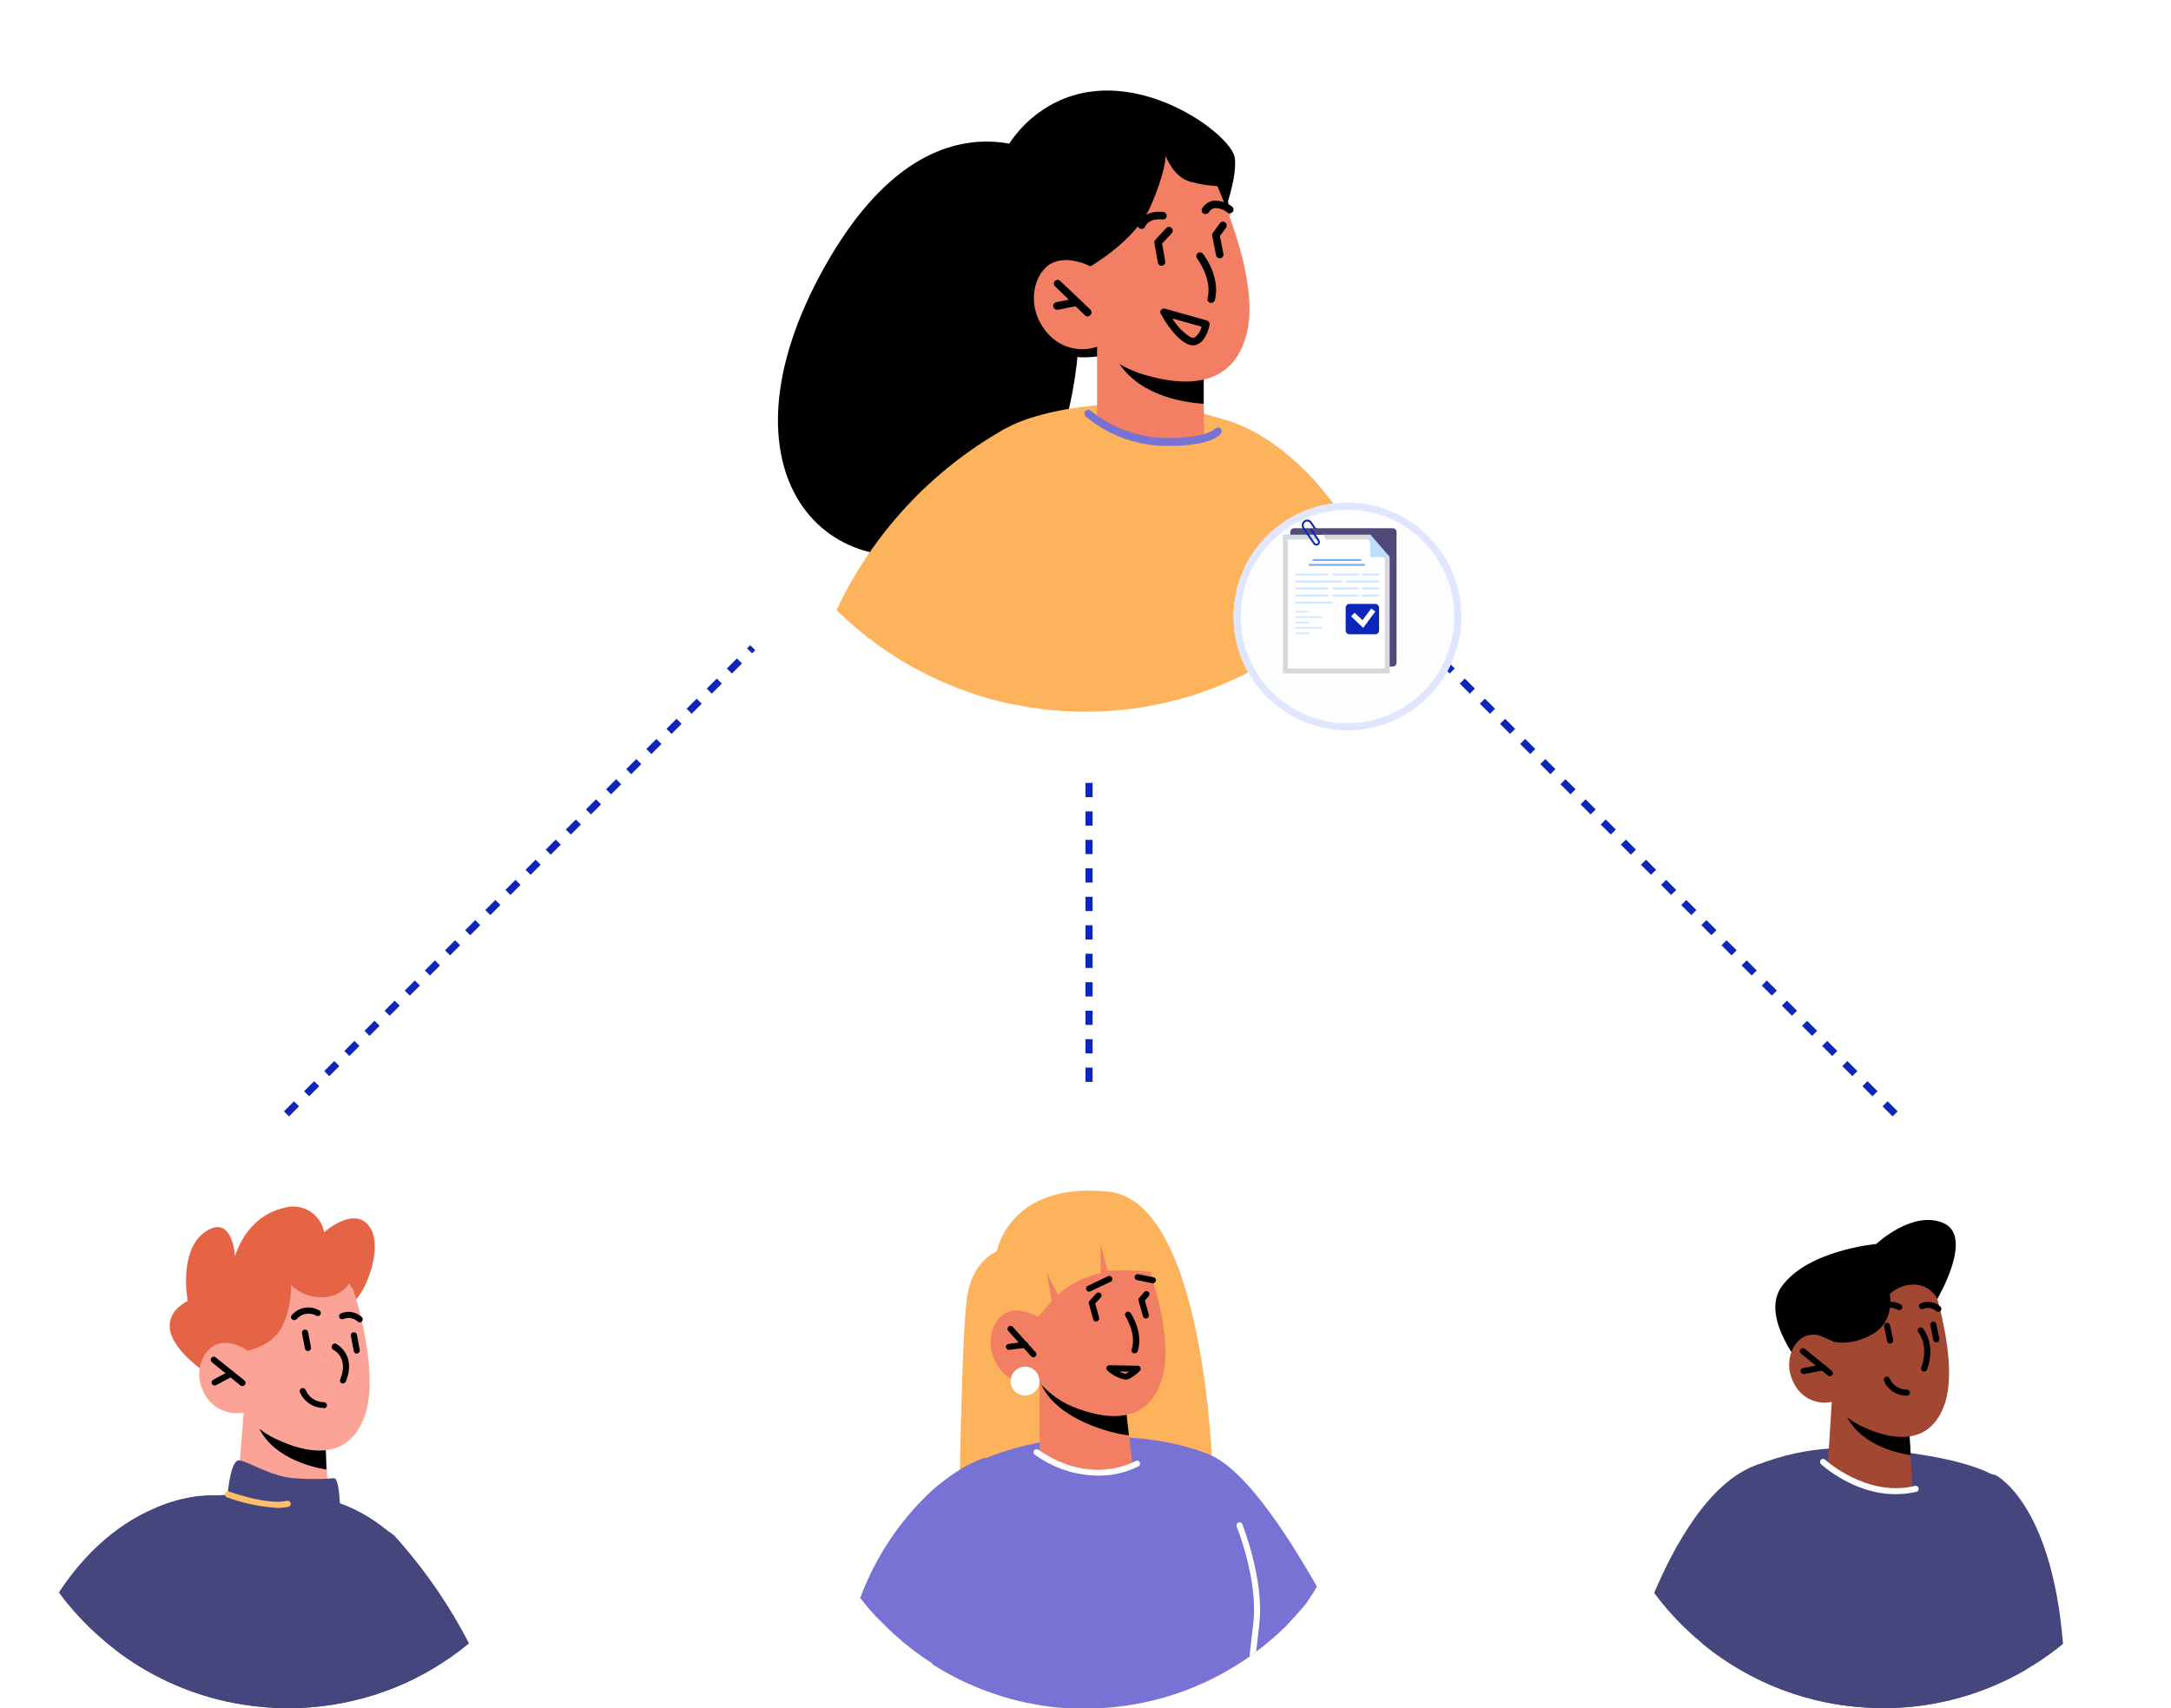 <svg width="305" height="240" viewBox="0 0 305 240" fill="none" xmlns="http://www.w3.org/2000/svg">
<g clip-path="url(#clip0_597_2400)">
<path d="M149.975 23.681C149.975 23.681 131.818 8.966 115.816 37.548C99.814 66.13 115.816 84.106 136.129 76.319C156.442 68.533 151.144 32.025 151.144 32.025L149.975 23.681Z" fill="black"/>
<path d="M170.824 33.022C170.824 33.022 174.042 25.429 173.452 22.093C172.862 18.758 159.628 8.945 148.538 14.275C137.448 19.605 136.89 34.256 139.475 40.294C146.135 55.813 159.488 48.466 159.488 48.466C159.488 48.466 180.82 41.677 170.824 33.022Z" fill="black"/>
<path d="M187.095 86.079C181.183 91.769 173.959 95.913 166.063 98.145L165.344 98.338C157.766 100.338 149.825 100.536 142.157 98.917C140.131 98.499 138.136 97.947 136.183 97.265C136.912 80.223 138.049 63.245 139.83 61.304C140.204 60.915 140.63 60.58 141.095 60.307L141.277 60.21C146.232 57.336 159.682 55.03 170.889 58.634C173.761 59.521 176.465 60.88 178.89 62.656C183.223 65.884 185.894 75.322 187.095 86.079Z" fill="#FCB35B"/>
<path d="M169.098 50.686V51.019V56.735L169.162 61.208C169.162 61.208 169.602 62.28 164.379 62.162C157.386 62.066 154.126 59.009 154.126 59.009V48.713L156.271 49.003L169.098 50.686Z" fill="#F27E64"/>
<path d="M169.109 51.019V56.735C165.709 56.499 159.456 55.362 156.689 50.182C156.502 49.846 156.361 49.485 156.271 49.11L169.034 50.987L169.109 51.019Z" fill="black"/>
<path d="M169.86 23.616C169.86 23.616 177.131 38.095 175.222 46.557C173.313 55.019 165.677 54.065 161.054 52.735C158.437 52.036 156.058 50.643 154.169 48.702C152.893 49.148 151.509 49.181 150.213 48.796C148.918 48.411 147.776 47.627 146.951 46.557C143.905 42.761 145.407 38.138 147.777 36.969C150.147 35.8 153.139 37.398 153.139 37.398L150.651 33.215C150.651 33.215 158.963 10.822 169.86 23.616Z" fill="#F27E64"/>
<path d="M170.159 42.557H170.031C169.895 42.521 169.779 42.434 169.706 42.314C169.634 42.194 169.612 42.05 169.645 41.913C170.353 39.178 168.197 36.336 168.175 36.304C168.133 36.249 168.102 36.187 168.084 36.12C168.066 36.053 168.061 35.983 168.07 35.914C168.079 35.845 168.102 35.779 168.136 35.719C168.171 35.659 168.217 35.606 168.272 35.564C168.327 35.522 168.39 35.491 168.456 35.473C168.523 35.455 168.593 35.45 168.662 35.459C168.731 35.468 168.797 35.49 168.857 35.525C168.917 35.56 168.97 35.606 169.012 35.661C169.108 35.789 171.511 38.878 170.674 42.181C170.64 42.291 170.571 42.386 170.479 42.454C170.386 42.522 170.274 42.557 170.159 42.557Z" fill="black"/>
<path d="M152.807 44.466C152.671 44.463 152.541 44.409 152.442 44.316L148.216 40.23C148.166 40.182 148.126 40.124 148.098 40.061C148.07 39.998 148.055 39.929 148.054 39.86C148.052 39.791 148.065 39.722 148.09 39.658C148.115 39.593 148.152 39.534 148.2 39.484C148.248 39.434 148.305 39.394 148.369 39.366C148.432 39.338 148.5 39.323 148.57 39.322C148.639 39.32 148.708 39.332 148.772 39.358C148.837 39.383 148.896 39.42 148.946 39.468L153.193 43.511C153.29 43.61 153.345 43.743 153.345 43.881C153.345 44.02 153.29 44.153 153.193 44.251C153.148 44.314 153.091 44.365 153.024 44.402C152.957 44.439 152.883 44.461 152.807 44.466Z" fill="black"/>
<path d="M148.495 43.511C148.372 43.509 148.253 43.466 148.158 43.388C148.063 43.31 147.996 43.203 147.97 43.082C147.956 43.014 147.955 42.944 147.969 42.875C147.982 42.807 148.009 42.742 148.048 42.684C148.087 42.626 148.137 42.576 148.196 42.538C148.254 42.499 148.319 42.473 148.388 42.46L151.155 41.903C151.225 41.889 151.298 41.89 151.368 41.904C151.438 41.919 151.505 41.947 151.564 41.988C151.623 42.028 151.674 42.08 151.713 42.139C151.753 42.2 151.78 42.267 151.793 42.337C151.807 42.407 151.806 42.48 151.791 42.55C151.777 42.62 151.748 42.687 151.708 42.746C151.668 42.805 151.616 42.856 151.556 42.895C151.496 42.935 151.429 42.962 151.359 42.975L148.592 43.533L148.495 43.511Z" fill="black"/>
<path d="M167.618 48.52C167.351 48.52 167.088 48.461 166.846 48.348C164.915 47.501 163.178 44.273 163.103 44.133C163.043 44.049 163.011 43.947 163.011 43.844C163.011 43.74 163.043 43.639 163.103 43.554C163.167 43.472 163.254 43.41 163.354 43.378C163.453 43.346 163.56 43.343 163.66 43.372L169.548 45.024C169.677 45.059 169.787 45.142 169.857 45.255C169.926 45.369 169.95 45.504 169.924 45.635C169.924 45.849 169.473 47.78 168.315 48.338C168.1 48.452 167.861 48.515 167.618 48.52ZM164.711 44.755C165.345 45.822 166.224 46.723 167.275 47.383C167.368 47.435 167.473 47.462 167.58 47.462C167.687 47.462 167.792 47.435 167.886 47.383C168.355 47.006 168.681 46.48 168.808 45.892L164.711 44.755Z" fill="black"/>
<path d="M160.357 32.164C160.282 32.163 160.209 32.145 160.143 32.111C160.079 32.083 160.022 32.043 159.974 31.992C159.926 31.942 159.888 31.883 159.863 31.818C159.838 31.753 159.826 31.684 159.828 31.615C159.83 31.545 159.846 31.477 159.874 31.414C160.808 29.376 163.349 29.773 163.457 29.794C163.525 29.805 163.591 29.828 163.65 29.864C163.709 29.9 163.76 29.947 163.801 30.003C163.842 30.059 163.871 30.122 163.888 30.189C163.904 30.257 163.907 30.326 163.896 30.395C163.873 30.534 163.795 30.658 163.681 30.74C163.566 30.822 163.424 30.856 163.285 30.834C163.21 30.834 161.43 30.556 160.84 31.907C160.791 31.99 160.72 32.058 160.635 32.103C160.549 32.149 160.453 32.17 160.357 32.164Z" fill="black"/>
<path d="M169.345 30.073C169.247 30.075 169.15 30.049 169.066 29.998C168.948 29.923 168.864 29.804 168.832 29.668C168.8 29.532 168.822 29.389 168.894 29.269C169.063 28.988 169.29 28.746 169.56 28.561C169.83 28.376 170.137 28.252 170.46 28.196C171.414 28.133 172.356 28.432 173.099 29.033C173.208 29.121 173.278 29.249 173.293 29.389C173.308 29.528 173.267 29.669 173.179 29.778C173.091 29.887 172.963 29.957 172.823 29.973C172.683 29.988 172.543 29.947 172.434 29.858C171.93 29.444 171.295 29.224 170.643 29.236C170.463 29.275 170.294 29.353 170.147 29.464C170.001 29.575 169.881 29.717 169.795 29.88C169.742 29.947 169.673 30 169.594 30.034C169.516 30.067 169.43 30.081 169.345 30.073Z" fill="black"/>
<path d="M171.35 36.293C171.228 36.291 171.111 36.247 171.017 36.169C170.924 36.091 170.859 35.984 170.835 35.864L170.299 33.13C170.285 33.057 170.286 32.982 170.303 32.91C170.319 32.838 170.351 32.77 170.395 32.711L171.382 31.36C171.422 31.303 171.474 31.254 171.534 31.218C171.593 31.181 171.66 31.157 171.729 31.147C171.798 31.137 171.869 31.141 171.936 31.159C172.004 31.177 172.067 31.209 172.122 31.253C172.235 31.336 172.31 31.46 172.332 31.599C172.354 31.737 172.321 31.878 172.24 31.993L171.382 33.151L171.875 35.661C171.889 35.729 171.89 35.8 171.876 35.868C171.863 35.936 171.836 36.002 171.797 36.059C171.758 36.117 171.708 36.167 171.649 36.205C171.591 36.243 171.526 36.27 171.457 36.283L171.35 36.293Z" fill="black"/>
<path d="M163.178 37.334C163.054 37.333 162.934 37.288 162.84 37.208C162.746 37.127 162.683 37.016 162.663 36.894L162.18 34.148C162.166 34.069 162.171 33.986 162.193 33.908C162.215 33.83 162.255 33.758 162.309 33.698L163.778 32.111C163.822 32.048 163.879 31.995 163.945 31.956C164.01 31.917 164.084 31.892 164.16 31.884C164.236 31.875 164.313 31.883 164.386 31.907C164.458 31.931 164.525 31.97 164.581 32.022C164.638 32.073 164.682 32.137 164.712 32.207C164.742 32.278 164.757 32.353 164.755 32.43C164.753 32.507 164.735 32.582 164.701 32.651C164.668 32.719 164.62 32.78 164.561 32.829L163.264 34.224L163.703 36.712C163.728 36.851 163.697 36.995 163.617 37.111C163.537 37.228 163.414 37.308 163.274 37.334H163.178Z" fill="black"/>
<path d="M153.193 37.419C153.193 37.419 159.51 33.794 161.622 29.022C163.735 24.249 163.767 21.911 163.767 21.911C163.767 21.911 164.84 24.925 167.253 25.536C168.514 25.878 169.809 26.083 171.114 26.148L172.83 30.438L171.361 20.12C171.361 20.12 164.808 17.01 163.95 17.042C163.092 17.074 152.388 19.53 151.788 20.206C151.187 20.882 148.184 29.44 148.184 29.44L148.13 33.237L153.193 37.419Z" fill="black"/>
<path d="M142.125 98.917C140.099 98.499 138.103 97.947 136.151 97.265C129.159 94.85 122.794 90.903 117.521 85.714C122.552 75.014 130.777 66.138 141.063 60.307L141.245 60.21C141.245 60.21 139.969 87.484 142.125 98.917Z" fill="#FCB35B"/>
<path d="M192.704 79.687C191.028 81.994 189.151 84.147 187.095 86.122C183.826 89.269 180.142 91.954 176.144 94.101L170.857 58.709C171.672 58.762 183.512 60.929 192.704 79.687Z" fill="#FCB35B"/>
<path d="M164.389 62.645H163.424C159.437 62.53 155.603 61.08 152.538 58.526C152.481 58.48 152.434 58.422 152.4 58.357C152.366 58.292 152.346 58.221 152.341 58.147C152.336 58.074 152.346 58 152.371 57.931C152.395 57.862 152.434 57.798 152.484 57.744C152.534 57.691 152.594 57.648 152.662 57.618C152.729 57.589 152.802 57.574 152.875 57.574C152.949 57.574 153.022 57.589 153.089 57.618C153.157 57.647 153.217 57.69 153.268 57.743C156.161 60.074 159.733 61.403 163.446 61.529C169.398 61.701 170.707 60.232 170.728 60.221C170.819 60.128 170.942 60.071 171.072 60.062C171.202 60.052 171.331 60.09 171.435 60.169C171.539 60.248 171.611 60.363 171.636 60.49C171.662 60.618 171.64 60.751 171.575 60.864C171.425 61.09 170.106 62.645 164.389 62.645Z" fill="#7772D3"/>
</g>
<g clip-path="url(#clip1_597_2400)">
<path d="M65.893 230.897C64.446 232.099 62.912 233.192 61.302 234.166C60.599 234.595 59.887 235.024 59.157 235.393L58.531 235.71C50.956 239.531 42.363 240.847 33.992 239.468C32.487 239.227 30.997 238.898 29.53 238.481C24.758 237.128 20.28 234.897 16.326 231.9C15.391 231.188 14.49 230.433 13.615 229.644C12.145 228.319 10.777 226.885 9.522 225.354C9.093 224.831 8.664 224.29 8.278 223.741C10.938 219.665 15.425 214.466 22.134 211.729C24.064 210.959 26.081 210.431 28.141 210.159H28.518L29.102 210.099H29.196H29.694H30.423C30.963 210.099 31.512 210.013 32.036 209.996C46.931 209.421 54.859 215.332 55.322 215.684C55.36 215.709 55.392 215.741 55.416 215.779C55.562 215.942 55.923 216.328 56.446 216.937C60.135 221.201 63.306 225.887 65.893 230.897Z" fill="#46467F"/>
<path d="M34.79 189.764C34.79 189.764 38.162 188.906 39.741 186.993C41.319 185.079 41.585 180.223 41.585 180.223C41.585 180.223 47.694 183.398 49.307 183.046C50.92 182.694 54.061 175.495 51.941 172.39C49.822 169.284 45.532 173.127 45.532 173.127C45.421 172.521 45.184 171.944 44.836 171.435C44.488 170.926 44.037 170.496 43.512 170.172C42.987 169.848 42.4 169.639 41.788 169.557C41.177 169.475 40.555 169.522 39.964 169.695C34.455 170.905 33.031 176.499 33.031 176.499C33.031 176.499 32.662 170.433 28.835 173.067C25.009 175.701 26.373 182.797 26.373 182.797C26.373 182.797 23.31 184.127 23.919 187.018C24.528 189.91 28.672 192.681 28.672 192.681L34.79 189.764Z" fill="#E56445"/>
<path d="M34.241 198.473L33.486 207.628C33.486 207.628 34.962 210.39 40.461 211.283C44.563 211.943 46.09 211.163 46.09 211.163L45.927 206.478L45.755 201.913L35.888 198.97L34.241 198.473Z" fill="#FCA397"/>
<path d="M35.888 198.97C35.897 199.281 35.955 199.588 36.06 199.88C37.776 204.625 43.49 206.083 45.858 206.478L45.687 201.913L35.888 198.97Z" fill="black"/>
<path d="M49.65 181.235C49.65 181.235 53.614 193.093 51.1 199.331C48.586 205.568 42.649 203.947 39.174 202.359C37.21 201.535 35.505 200.195 34.241 198.481C33.193 198.675 32.11 198.542 31.14 198.1C30.17 197.658 29.36 196.928 28.818 196.01C26.879 192.767 28.629 189.421 30.637 188.812C32.645 188.202 34.79 189.764 34.79 189.764L33.34 186.289C33.34 186.289 42.632 170.219 49.65 181.235Z" fill="#FCA397"/>
<path d="M34.035 194.74C33.936 194.738 33.84 194.705 33.76 194.646L29.753 191.377C29.667 191.302 29.613 191.197 29.604 191.083C29.594 190.969 29.629 190.856 29.702 190.768C29.738 190.724 29.781 190.688 29.831 190.662C29.881 190.636 29.935 190.62 29.991 190.615C30.047 190.611 30.104 190.617 30.157 190.634C30.211 190.652 30.26 190.68 30.302 190.716L34.344 193.951C34.431 194.023 34.486 194.127 34.497 194.239C34.508 194.351 34.475 194.464 34.404 194.552C34.363 194.612 34.308 194.661 34.244 194.694C34.179 194.727 34.107 194.743 34.035 194.74Z" fill="black"/>
<path d="M41.328 185.474C41.242 185.479 41.157 185.458 41.084 185.413C41.011 185.368 40.953 185.302 40.919 185.224C40.884 185.145 40.875 185.058 40.891 184.974C40.907 184.89 40.949 184.813 41.01 184.753C41.479 184.214 42.121 183.855 42.826 183.739C43.531 183.623 44.255 183.757 44.871 184.118C44.92 184.147 44.962 184.186 44.996 184.232C45.03 184.278 45.053 184.33 45.066 184.385C45.079 184.44 45.081 184.498 45.071 184.554C45.061 184.61 45.04 184.663 45.008 184.71C44.947 184.806 44.85 184.873 44.739 184.897C44.628 184.921 44.512 184.9 44.416 184.839C43.964 184.589 43.438 184.506 42.93 184.603C42.423 184.7 41.965 184.972 41.636 185.371C41.551 185.444 41.44 185.481 41.328 185.474Z" fill="black"/>
<path d="M50.551 185.8C50.497 185.802 50.443 185.792 50.393 185.771C50.342 185.75 50.297 185.719 50.26 185.68C49.993 185.431 49.66 185.264 49.301 185.2C48.941 185.136 48.571 185.177 48.235 185.32C48.13 185.366 48.011 185.37 47.903 185.33C47.796 185.29 47.708 185.209 47.66 185.105C47.616 185.001 47.613 184.884 47.653 184.779C47.693 184.673 47.773 184.587 47.874 184.539C48.366 184.326 48.91 184.262 49.437 184.355C49.965 184.448 50.454 184.694 50.843 185.062C50.883 185.101 50.915 185.148 50.936 185.2C50.958 185.251 50.969 185.307 50.969 185.362C50.969 185.418 50.958 185.474 50.936 185.525C50.915 185.577 50.883 185.624 50.843 185.663C50.806 185.704 50.761 185.738 50.711 185.761C50.661 185.785 50.607 185.798 50.551 185.8Z" fill="black"/>
<path d="M48.192 194.372C48.138 194.384 48.083 194.384 48.029 194.372C47.977 194.351 47.929 194.32 47.889 194.28C47.849 194.241 47.817 194.194 47.795 194.142C47.773 194.09 47.763 194.034 47.763 193.978C47.763 193.921 47.775 193.866 47.797 193.814C49.024 190.794 46.939 189.687 46.828 189.644C46.727 189.592 46.65 189.504 46.613 189.396C46.576 189.289 46.583 189.172 46.63 189.069C46.648 189.011 46.678 188.958 46.718 188.912C46.758 188.867 46.807 188.83 46.862 188.805C46.918 188.78 46.977 188.767 47.038 188.766C47.099 188.766 47.158 188.779 47.214 188.803C47.214 188.803 50.14 190.287 48.595 194.071C48.568 194.157 48.515 194.233 48.442 194.287C48.37 194.341 48.282 194.37 48.192 194.372Z" fill="black"/>
<path d="M50.122 190.193C50.022 190.193 49.925 190.157 49.848 190.093C49.772 190.029 49.72 189.94 49.702 189.841L49.29 187.696C49.268 187.583 49.293 187.465 49.358 187.369C49.423 187.273 49.524 187.207 49.637 187.186C49.751 187.164 49.869 187.189 49.965 187.254C50.06 187.319 50.126 187.419 50.148 187.533L50.543 189.661C50.554 189.716 50.554 189.773 50.542 189.829C50.531 189.884 50.508 189.936 50.477 189.983C50.444 190.029 50.404 190.069 50.356 190.099C50.308 190.129 50.255 190.15 50.199 190.159L50.122 190.193Z" fill="black"/>
<path d="M43.258 189.816C43.159 189.814 43.063 189.778 42.986 189.714C42.91 189.65 42.858 189.561 42.838 189.464L42.426 187.319C42.404 187.205 42.429 187.087 42.494 186.992C42.559 186.896 42.66 186.83 42.774 186.808C42.887 186.787 43.005 186.811 43.101 186.876C43.197 186.941 43.263 187.042 43.284 187.156L43.687 189.309C43.7 189.364 43.701 189.421 43.691 189.476C43.68 189.531 43.659 189.584 43.628 189.63C43.596 189.677 43.556 189.717 43.508 189.747C43.461 189.777 43.408 189.798 43.353 189.807L43.258 189.816Z" fill="black"/>
<path d="M45.498 197.821C44.778 197.823 44.074 197.612 43.474 197.215C42.874 196.818 42.405 196.253 42.126 195.59C42.106 195.537 42.097 195.481 42.099 195.424C42.101 195.368 42.114 195.312 42.138 195.261C42.161 195.209 42.194 195.163 42.236 195.125C42.277 195.086 42.326 195.056 42.379 195.036C42.432 195.017 42.488 195.008 42.544 195.01C42.601 195.012 42.657 195.025 42.708 195.048C42.759 195.072 42.806 195.105 42.844 195.147C42.883 195.188 42.913 195.237 42.932 195.29C43.147 195.796 43.505 196.228 43.962 196.533C44.42 196.838 44.956 197.002 45.506 197.006C45.62 197.006 45.729 197.051 45.81 197.131C45.89 197.212 45.935 197.321 45.935 197.435C45.935 197.548 45.89 197.657 45.81 197.738C45.729 197.818 45.62 197.864 45.506 197.864L45.498 197.821Z" fill="black"/>
<path d="M34.79 189.764C34.79 189.764 38.41 189.138 39.74 186.178C40.542 184.415 40.932 182.493 40.882 180.558C41.54 181.188 42.331 181.664 43.196 181.952C44.061 182.24 44.979 182.332 45.884 182.222C49.05 181.888 49.916 178.636 49.916 178.636L47.016 175.204C47.016 175.204 35.081 177.718 34.79 177.349C34.498 176.98 30.148 184.719 30.148 184.719L34.79 189.764Z" fill="#E56445"/>
<path d="M58.531 235.71C50.956 239.531 42.363 240.847 33.992 239.468C32.486 239.228 30.997 238.898 29.53 238.481C24.758 237.128 20.279 234.897 16.326 231.9C17.999 221.716 19.758 213.282 21.139 212.347C21.458 212.133 21.79 211.941 22.134 211.772C24.039 210.929 26.067 210.398 28.14 210.202H28.518L29.101 210.142H29.642H30.371C31.349 210.09 31.976 210.142 31.976 210.142C31.974 210.122 31.974 210.102 31.976 210.082C32.019 209.515 32.405 205.088 33.606 205.182C34.807 205.277 37.982 207.422 41.259 207.688C43.152 207.845 45.055 207.845 46.948 207.688C47.608 207.688 47.746 211.197 47.746 211.197C50.532 212.215 53.087 213.778 55.262 215.796C55.299 215.82 55.331 215.853 55.356 215.89C55.502 216.053 55.862 216.439 56.386 217.048C56.78 217.543 57.125 218.074 57.415 218.636C58.368 220.223 58.625 227.31 58.531 235.71Z" fill="#46467F"/>
<path d="M38.977 211.858C36.552 211.71 34.162 211.21 31.881 210.373C31.774 210.333 31.688 210.253 31.64 210.149C31.593 210.045 31.588 209.927 31.628 209.82C31.668 209.713 31.749 209.626 31.852 209.579C31.956 209.531 32.075 209.527 32.181 209.567C32.233 209.567 37.527 211.514 40.324 210.862C40.379 210.85 40.436 210.848 40.492 210.858C40.548 210.867 40.601 210.888 40.649 210.918C40.697 210.948 40.739 210.988 40.771 211.034C40.804 211.081 40.827 211.133 40.839 211.188C40.862 211.299 40.842 211.414 40.783 211.509C40.724 211.605 40.63 211.675 40.521 211.703C40.013 211.809 39.496 211.861 38.977 211.858Z" fill="#FFBF69"/>
<path d="M30.157 194.663C30.077 194.663 30 194.642 29.931 194.601C29.863 194.56 29.808 194.502 29.771 194.432C29.719 194.331 29.709 194.215 29.743 194.107C29.776 194 29.851 193.91 29.951 193.857L32.25 192.621C32.3 192.594 32.355 192.578 32.412 192.572C32.468 192.567 32.525 192.573 32.58 192.589C32.634 192.606 32.684 192.633 32.728 192.67C32.772 192.706 32.807 192.751 32.834 192.801C32.886 192.903 32.896 193.021 32.862 193.13C32.828 193.239 32.754 193.33 32.654 193.385L30.354 194.612C30.294 194.645 30.226 194.663 30.157 194.663Z" fill="black"/>
<path d="M45.85 190.588C45.793 190.588 45.738 190.577 45.686 190.555C45.634 190.533 45.588 190.5 45.549 190.459" fill="black"/>
</g>
<g clip-path="url(#clip2_597_2400)">
<path d="M170.428 208.4C170.428 208.4 169.698 168.855 155.713 167.422C141.727 165.989 140.037 175.83 140.037 175.83C140.037 175.83 136.554 177.074 135.842 182.385C135.129 187.696 134.812 208.915 134.812 208.915L166.395 210.725L170.428 208.4Z" fill="#FCB35B"/>
<path d="M185.014 222.917C184.516 223.775 183.993 224.565 183.435 225.362C183.324 225.508 183.212 225.646 183.092 225.783C182.354 226.641 181.573 227.499 180.767 228.357C179.461 229.666 178.061 230.879 176.58 231.986C175.859 232.535 175.113 233.059 174.349 233.556L174.083 233.719C172.998 234.427 171.876 235.074 170.72 235.659L169.913 236.062C168.666 236.664 167.389 237.203 166.087 237.675C164.341 238.309 162.551 238.817 160.733 239.193C158.027 239.763 155.269 240.051 152.504 240.051C151.947 240.051 151.38 240.051 150.788 240.051C150.196 240.051 149.51 239.983 148.875 239.923H148.755C147.562 239.811 146.378 239.648 145.22 239.425C144.551 239.305 143.89 239.168 143.238 239.013C139.73 238.177 136.351 236.872 133.191 235.135L133.096 235.084C132.925 234.989 132.753 234.895 132.59 234.792C132.067 234.5 131.543 234.191 131.037 233.865C128.36 223.295 127.288 213.711 130.6 209.841C130.768 209.626 130.958 209.427 131.166 209.249C131.954 208.581 132.782 207.962 133.646 207.396L133.731 207.344C135.198 206.4 136.746 205.588 138.356 204.916H138.407C148.909 200.541 162.431 201.27 169.827 204.35C174.607 206.195 180.45 214.903 185.014 222.917Z" fill="#7772D3"/>
<path d="M146.043 194.234V203.947C146.043 203.947 147.759 206.735 153.482 207.199C157.712 207.542 159.051 205.371 159.051 205.371L158.055 196.868L147.759 194.612L146.043 194.234Z" fill="#F27E64"/>
<path d="M146.043 193.642C146.091 193.966 146.186 194.281 146.327 194.577C148.497 199.425 156.151 201.441 158.596 201.665L158.055 196.868L146.043 193.642Z" fill="black"/>
<path d="M176.931 228.057L176.485 232.038C176.176 232.278 175.859 232.501 175.541 232.724L176.082 227.962C176.751 221.956 173.774 214.552 173.74 214.475C173.696 214.369 173.697 214.25 173.741 214.145C173.785 214.039 173.87 213.956 173.975 213.913C174.081 213.869 174.2 213.87 174.305 213.914C174.411 213.958 174.494 214.043 174.537 214.148C174.623 214.466 177.592 221.853 176.931 228.057Z" fill="white"/>
<path d="M160.175 174.732C160.175 174.732 165.271 186.907 163.264 193.677C161.256 200.446 155.078 199.279 151.398 197.906C149.315 197.187 147.465 195.918 146.044 194.234C144.984 194.527 143.858 194.479 142.828 194.095C141.797 193.712 140.914 193.013 140.304 192.098C138.038 188.846 139.514 185.174 141.505 184.376C143.495 183.578 145.795 185.019 145.795 185.019L144.01 181.476C144.01 181.476 152.05 163.715 160.175 174.732Z" fill="#F27E64"/>
<path d="M159.385 190.133H159.257C159.202 190.116 159.152 190.087 159.108 190.05C159.065 190.013 159.029 189.967 159.004 189.916C158.978 189.865 158.963 189.809 158.959 189.752C158.956 189.695 158.963 189.638 158.982 189.584C159.712 187.405 158.124 184.968 158.124 184.951C158.093 184.904 158.071 184.851 158.059 184.796C158.048 184.741 158.048 184.684 158.059 184.629C158.069 184.573 158.091 184.52 158.122 184.473C158.153 184.426 158.193 184.386 158.24 184.354C158.287 184.323 158.339 184.301 158.395 184.29C158.45 184.278 158.507 184.278 158.562 184.289C158.618 184.3 158.67 184.321 158.717 184.352C158.764 184.383 158.805 184.423 158.836 184.47C158.914 184.582 160.69 187.267 159.823 189.858C159.79 189.946 159.729 190.019 159.65 190.069C159.571 190.118 159.478 190.141 159.385 190.133Z" fill="black"/>
<path d="M145.185 190.708C145.126 190.707 145.067 190.695 145.013 190.671C144.958 190.648 144.909 190.613 144.868 190.571L141.659 187.01C141.619 186.971 141.587 186.924 141.566 186.872C141.544 186.821 141.533 186.765 141.533 186.71C141.533 186.654 141.544 186.598 141.566 186.547C141.587 186.495 141.619 186.448 141.659 186.409C141.699 186.369 141.746 186.337 141.799 186.315C141.851 186.294 141.907 186.282 141.963 186.282C142.02 186.282 142.076 186.294 142.128 186.315C142.181 186.337 142.228 186.369 142.268 186.409L145.477 189.97C145.518 190.008 145.551 190.055 145.573 190.107C145.595 190.158 145.607 190.214 145.607 190.27C145.607 190.327 145.595 190.382 145.573 190.434C145.551 190.486 145.518 190.532 145.477 190.571C145.441 190.613 145.396 190.647 145.346 190.67C145.296 190.694 145.241 190.707 145.185 190.708Z" fill="black"/>
<path d="M141.753 189.661C141.65 189.66 141.55 189.623 141.471 189.555C141.393 189.488 141.34 189.394 141.324 189.292C141.317 189.236 141.321 189.178 141.336 189.124C141.351 189.069 141.377 189.018 141.412 188.973C141.448 188.928 141.491 188.891 141.541 188.863C141.591 188.836 141.645 188.818 141.702 188.812L143.975 188.511C144.089 188.497 144.204 188.528 144.295 188.598C144.386 188.668 144.445 188.771 144.46 188.885C144.475 188.998 144.444 189.113 144.374 189.204C144.304 189.295 144.201 189.355 144.087 189.369L141.753 189.661Z" fill="black"/>
<path d="M161.968 180.292H161.882L159.746 179.863C159.69 179.851 159.638 179.829 159.591 179.798C159.545 179.766 159.505 179.726 159.473 179.679C159.442 179.632 159.421 179.579 159.41 179.524C159.399 179.469 159.4 179.412 159.411 179.356C159.421 179.302 159.442 179.249 159.473 179.203C159.504 179.156 159.543 179.116 159.59 179.085C159.636 179.054 159.688 179.032 159.743 179.021C159.798 179.01 159.854 179.011 159.909 179.022L162.054 179.451C162.109 179.461 162.161 179.482 162.207 179.513C162.254 179.544 162.294 179.583 162.325 179.63C162.356 179.676 162.378 179.728 162.389 179.783C162.4 179.837 162.399 179.894 162.388 179.949C162.367 180.045 162.314 180.131 162.238 180.193C162.161 180.255 162.066 180.29 161.968 180.292Z" fill="black"/>
<path d="M153.002 181.476C152.921 181.474 152.842 181.45 152.773 181.406C152.705 181.362 152.651 181.3 152.616 181.227C152.591 181.176 152.577 181.121 152.574 181.065C152.571 181.009 152.58 180.953 152.599 180.9C152.618 180.848 152.648 180.799 152.686 180.758C152.724 180.717 152.77 180.684 152.822 180.661L155.687 179.296C155.788 179.257 155.9 179.257 156.001 179.297C156.102 179.336 156.184 179.413 156.231 179.511C156.278 179.609 156.286 179.721 156.253 179.824C156.221 179.928 156.15 180.015 156.056 180.069L153.19 181.433C153.131 181.459 153.067 181.474 153.002 181.476Z" fill="black"/>
<path d="M160.981 185.251C160.888 185.252 160.797 185.223 160.722 185.167C160.648 185.111 160.594 185.032 160.569 184.942L159.951 182.737C159.935 182.668 159.935 182.597 159.951 182.528C159.968 182.46 160 182.396 160.046 182.342L160.732 181.544C160.806 181.458 160.912 181.404 161.025 181.396C161.138 181.387 161.251 181.423 161.337 181.497C161.424 181.571 161.477 181.676 161.486 181.79C161.495 181.903 161.458 182.016 161.384 182.102L160.844 182.728L161.393 184.71C161.409 184.764 161.413 184.82 161.407 184.875C161.401 184.931 161.384 184.984 161.357 185.033C161.33 185.082 161.293 185.125 161.249 185.159C161.205 185.194 161.155 185.219 161.101 185.234C161.063 185.248 161.022 185.254 160.981 185.251Z" fill="black"/>
<path d="M153.997 185.689C153.903 185.687 153.813 185.655 153.739 185.598C153.665 185.54 153.611 185.461 153.585 185.371L152.976 183.175C152.955 183.105 152.952 183.031 152.969 182.96C152.985 182.889 153.02 182.824 153.07 182.771L154.023 181.707C154.101 181.631 154.205 181.587 154.315 181.585C154.424 181.583 154.53 181.622 154.611 181.696C154.692 181.769 154.742 181.871 154.751 181.98C154.76 182.089 154.726 182.197 154.658 182.282L153.86 183.14L154.417 185.114C154.444 185.224 154.428 185.34 154.373 185.439C154.317 185.538 154.226 185.612 154.117 185.646L153.997 185.689Z" fill="black"/>
<path d="M163.667 179.056C161.787 178.684 159.877 178.489 157.961 178.473L155.601 178.559L154.623 174.775V178.902C153.475 179.133 152.364 179.52 151.32 180.051C150.341 180.561 149.432 181.195 148.617 181.939L147.056 178.756L147.759 182.797L145.846 185.002L142.972 182.308L144.816 176.722C144.816 176.722 149.158 170.656 149.492 170.579C149.827 170.502 156.09 170.167 156.09 170.167C156.09 170.167 161.479 172.269 161.616 172.45C161.753 172.63 163.667 179.056 163.667 179.056Z" fill="#FCB35B"/>
<path d="M154.22 207.327C151.041 207.283 147.954 206.255 145.383 204.384C145.336 204.353 145.296 204.312 145.264 204.264C145.233 204.217 145.212 204.163 145.202 204.107C145.191 204.052 145.192 203.994 145.204 203.939C145.216 203.883 145.239 203.83 145.271 203.784C145.303 203.738 145.344 203.698 145.391 203.668C145.438 203.638 145.491 203.617 145.546 203.608C145.601 203.598 145.657 203.6 145.712 203.612C145.766 203.625 145.818 203.648 145.863 203.681C153.294 208.829 159.274 205.397 159.523 205.268C159.621 205.212 159.736 205.197 159.845 205.226C159.954 205.255 160.047 205.325 160.104 205.422C160.162 205.519 160.179 205.634 160.152 205.743C160.125 205.853 160.056 205.947 159.96 206.006C158.182 206.905 156.212 207.358 154.22 207.327Z" fill="white"/>
<path d="M148.789 239.828C147.597 239.717 146.413 239.554 145.254 239.331C144.585 239.211 143.924 239.073 143.272 238.919C139.765 238.082 136.385 236.778 133.225 235.041L133.131 234.989C132.959 234.895 132.788 234.801 132.625 234.698C132.101 234.406 131.578 234.097 131.072 233.771C130.565 233.445 130.145 233.17 129.69 232.853C128.875 232.295 128.077 231.695 127.305 231.06L127.03 230.845C125.944 229.936 124.9 228.975 123.899 227.962C123.616 227.679 123.341 227.387 123.041 227.104C122.406 226.426 121.797 225.714 121.23 224.994L120.861 224.539V224.487C122.938 218.889 126.27 213.841 130.6 209.73C131.558 208.847 132.576 208.03 133.646 207.284L133.731 207.233C135.151 206.21 136.708 205.393 138.356 204.805H138.407L148.789 239.828Z" fill="#7772D3"/>
<path d="M158.124 193.84C157.175 193.67 156.296 193.229 155.593 192.57C155.526 192.511 155.479 192.435 155.456 192.349C155.433 192.263 155.436 192.173 155.464 192.089C155.496 192.007 155.553 191.936 155.627 191.887C155.701 191.837 155.788 191.812 155.876 191.815L159.832 191.883C159.916 191.884 159.999 191.909 160.069 191.957C160.139 192.004 160.194 192.071 160.226 192.149C160.256 192.228 160.262 192.313 160.246 192.394C160.229 192.476 160.19 192.552 160.132 192.613C159.694 193.046 159.197 193.415 158.656 193.711C158.492 193.797 158.309 193.841 158.124 193.84ZM157.266 192.698C157.695 192.921 158.073 193.042 158.244 192.956L158.639 192.716L157.266 192.698Z" fill="black"/>
<path d="M146.043 194.045C146.043 194.448 145.924 194.841 145.7 195.176C145.476 195.511 145.158 195.771 144.786 195.925C144.414 196.079 144.005 196.118 143.61 196.039C143.215 195.96 142.853 195.765 142.569 195.48C142.285 195.195 142.092 194.832 142.015 194.437C141.937 194.042 141.979 193.633 142.134 193.261C142.289 192.89 142.551 192.573 142.887 192.351C143.222 192.128 143.616 192.01 144.019 192.012C144.285 192.012 144.549 192.065 144.795 192.167C145.042 192.269 145.265 192.419 145.453 192.608C145.642 192.797 145.791 193.021 145.892 193.268C145.993 193.515 146.045 193.779 146.043 194.045Z" fill="white"/>
</g>
<path d="M289.833 230.965C288.898 231.729 287.928 232.458 286.924 233.136C286.186 233.634 285.431 234.114 284.659 234.56C280.214 237.159 275.307 238.869 270.21 239.597C268.587 239.83 266.951 239.959 265.311 239.983C265.045 239.983 264.779 239.983 264.513 239.983C261.355 239.984 258.207 239.612 255.135 238.876C250.812 237.836 246.694 236.078 242.952 233.677C241.613 232.827 240.332 231.89 239.116 230.871C237.387 229.458 235.783 227.899 234.32 226.212C233.651 225.431 232.999 224.633 232.39 223.809C235.118 217.349 240.112 208.091 246.898 205.791C257.598 202.222 280.36 207.25 280.36 207.25C280.36 207.25 288.228 211.077 289.833 230.965Z" fill="#46467F"/>
<path d="M284.659 234.56C280.214 237.159 275.307 238.869 270.21 239.597C268.587 239.83 266.951 239.959 265.311 239.983C265.045 239.983 264.779 239.983 264.513 239.983C261.354 239.984 258.207 239.612 255.135 238.876C250.812 237.836 246.694 236.078 242.951 233.677C241.613 232.827 240.331 231.89 239.116 230.871C239.185 220.412 239.974 210.854 242.505 208.563C243.811 207.415 245.294 206.488 246.898 205.817C250.279 204.467 253.859 203.681 257.495 203.492C259.305 203.372 260.48 203.415 260.48 203.415C260.48 203.415 262.909 203.509 266.169 203.87C267.07 203.981 267.979 204.093 268.932 204.23C274.483 205.028 280.987 206.581 282.66 209.515C284.11 212.063 284.573 223.363 284.659 234.56Z" fill="#46467F"/>
<path d="M272.175 182.488C272.175 182.488 277.374 173.719 273.033 171.84C268.691 169.961 263.595 174.775 263.595 174.775C263.595 174.775 253.951 175.633 250.287 180.781C246.623 185.929 255.624 195.006 255.624 195.006L272.175 182.488Z" fill="black"/>
<path d="M257.34 196.963L256.791 205.843C256.791 205.843 258.232 208.503 263.406 209.275C267.259 209.824 268.674 209.035 268.674 209.035L268.408 204.505L268.151 200.086L258.893 197.443L257.34 196.963Z" fill="#A24732"/>
<path d="M258.919 197.409C258.939 197.704 259.008 197.994 259.125 198.267C260.841 202.823 266.212 204.11 268.434 204.453L268.177 200.034L258.919 197.409Z" fill="black"/>
<path d="M271.394 179.923C271.394 179.923 275.358 191.343 273.153 197.417C270.948 203.492 265.354 202.085 262.068 200.626C260.198 199.849 258.571 198.584 257.357 196.963C256.369 197.177 255.338 197.073 254.413 196.664C253.488 196.255 252.716 195.564 252.209 194.689C250.322 191.592 251.883 188.314 253.745 187.679C255.607 187.044 257.658 188.537 257.658 188.537L256.225 185.199C256.225 185.199 264.582 169.395 271.394 179.923Z" fill="#A24732"/>
<path d="M257.074 193.359C256.977 193.362 256.882 193.329 256.808 193.265L252.982 190.142C252.907 190.066 252.862 189.966 252.857 189.86C252.852 189.754 252.886 189.649 252.953 189.567C253.021 189.485 253.116 189.43 253.221 189.415C253.326 189.399 253.434 189.422 253.522 189.481L257.349 192.604C257.415 192.661 257.463 192.736 257.485 192.821C257.507 192.905 257.503 192.995 257.473 193.077C257.443 193.159 257.389 193.23 257.318 193.28C257.247 193.331 257.162 193.358 257.074 193.359Z" fill="black"/>
<path d="M253.428 193.059C253.372 193.064 253.315 193.058 253.261 193.041C253.207 193.024 253.157 192.997 253.113 192.96C253.07 192.924 253.034 192.88 253.008 192.83C252.981 192.78 252.965 192.725 252.96 192.668C252.955 192.612 252.961 192.555 252.978 192.501C252.995 192.447 253.022 192.397 253.059 192.354C253.095 192.31 253.139 192.274 253.189 192.248C253.239 192.222 253.294 192.206 253.351 192.201L256.028 191.686C256.14 191.666 256.256 191.69 256.351 191.754C256.445 191.819 256.511 191.917 256.534 192.029C256.554 192.141 256.529 192.256 256.465 192.349C256.4 192.442 256.302 192.506 256.191 192.527L253.514 193.05L253.428 193.059Z" fill="black"/>
<path d="M263.698 184.702C263.594 184.7 263.495 184.664 263.414 184.599C263.374 184.559 263.342 184.512 263.321 184.459C263.299 184.407 263.288 184.351 263.288 184.294C263.288 184.238 263.299 184.182 263.321 184.129C263.342 184.077 263.374 184.03 263.414 183.99C263.833 183.452 264.432 183.084 265.101 182.955C265.77 182.825 266.464 182.943 267.052 183.286C267.101 183.315 267.144 183.354 267.177 183.399C267.211 183.445 267.235 183.497 267.248 183.553C267.26 183.608 267.262 183.665 267.252 183.721C267.242 183.777 267.221 183.831 267.19 183.878C267.13 183.973 267.035 184.04 266.926 184.066C266.817 184.091 266.702 184.073 266.606 184.015C266.187 183.77 265.691 183.689 265.215 183.789C264.739 183.888 264.317 184.162 264.032 184.556C263.99 184.602 263.938 184.64 263.881 184.665C263.823 184.69 263.761 184.702 263.698 184.702Z" fill="black"/>
<path d="M272.33 184.333C272.222 184.334 272.118 184.294 272.038 184.221C271.792 183.994 271.484 183.843 271.153 183.788C270.822 183.733 270.483 183.776 270.176 183.912C270.076 183.954 269.964 183.956 269.862 183.919C269.761 183.881 269.677 183.807 269.628 183.71C269.579 183.613 269.569 183.502 269.599 183.398C269.629 183.294 269.697 183.205 269.79 183.149C270.253 182.934 270.769 182.862 271.273 182.941C271.778 183.021 272.247 183.248 272.621 183.595C272.661 183.635 272.693 183.682 272.715 183.735C272.737 183.787 272.748 183.843 272.748 183.9C272.748 183.956 272.737 184.012 272.715 184.065C272.693 184.117 272.661 184.164 272.621 184.204C272.544 184.282 272.44 184.328 272.33 184.333Z" fill="black"/>
<path d="M270.313 192.698H270.167C270.062 192.658 269.976 192.578 269.928 192.476C269.88 192.373 269.873 192.256 269.91 192.149C271.051 189.035 269.524 187.224 269.515 187.207C269.441 187.12 269.405 187.008 269.413 186.894C269.421 186.78 269.473 186.674 269.558 186.598C269.6 186.561 269.649 186.532 269.702 186.514C269.755 186.496 269.811 186.489 269.867 186.493C269.923 186.497 269.978 186.512 270.028 186.537C270.078 186.563 270.122 186.598 270.159 186.641C270.236 186.735 272.029 188.863 270.716 192.441C270.682 192.519 270.626 192.585 270.554 192.631C270.482 192.677 270.398 192.7 270.313 192.698Z" fill="black"/>
<path d="M272.029 188.606C271.931 188.604 271.835 188.569 271.759 188.507C271.683 188.445 271.63 188.359 271.609 188.263L271.18 186.186C271.168 186.131 271.168 186.074 271.179 186.019C271.189 185.963 271.211 185.911 271.242 185.864C271.273 185.817 271.313 185.776 271.36 185.745C271.407 185.713 271.459 185.691 271.514 185.68C271.625 185.659 271.74 185.683 271.835 185.745C271.929 185.808 271.996 185.904 272.02 186.015L272.449 188.082C272.472 188.195 272.45 188.312 272.388 188.408C272.325 188.505 272.227 188.572 272.115 188.597L272.029 188.606Z" fill="black"/>
<path d="M265.543 188.769C265.443 188.77 265.347 188.737 265.27 188.674C265.193 188.611 265.141 188.523 265.122 188.426L264.693 186.358C264.681 186.303 264.679 186.246 264.689 186.191C264.699 186.136 264.719 186.083 264.75 186.036C264.78 185.989 264.819 185.948 264.866 185.916C264.912 185.885 264.964 185.863 265.019 185.852C265.075 185.839 265.132 185.838 265.188 185.848C265.243 185.858 265.297 185.88 265.344 185.911C265.391 185.942 265.432 185.983 265.463 186.03C265.494 186.077 265.515 186.13 265.526 186.186L265.963 188.254C265.984 188.365 265.96 188.48 265.898 188.575C265.835 188.669 265.739 188.735 265.629 188.76L265.543 188.769Z" fill="black"/>
<path d="M272.175 182.488C271.877 181.92 271.438 181.438 270.9 181.088C270.362 180.738 269.744 180.532 269.103 180.489C268.444 180.452 267.783 180.551 267.164 180.78C266.544 181.008 265.977 181.362 265.5 181.819C265.5 181.819 266.246 185.611 263.115 187.413C259.983 189.215 257.675 188.511 257.675 188.511L255.538 187.602L254.131 184.307L260.875 177.881L269.327 174.063L273.265 178.104L272.175 182.488Z" fill="black"/>
<path d="M267.868 196.096C267.187 196.102 266.521 195.905 265.952 195.53C265.384 195.156 264.94 194.621 264.676 193.994C264.655 193.942 264.645 193.887 264.646 193.831C264.647 193.775 264.659 193.72 264.681 193.669C264.704 193.618 264.736 193.572 264.776 193.533C264.817 193.495 264.864 193.465 264.916 193.445C264.969 193.424 265.025 193.414 265.081 193.414C265.138 193.415 265.193 193.427 265.245 193.449C265.297 193.472 265.344 193.504 265.383 193.544C265.422 193.585 265.453 193.633 265.474 193.685C265.677 194.154 266.014 194.552 266.443 194.829C266.873 195.105 267.374 195.248 267.885 195.238C267.941 195.236 267.997 195.245 268.049 195.264C268.102 195.284 268.15 195.314 268.19 195.352C268.231 195.39 268.264 195.437 268.287 195.488C268.309 195.539 268.322 195.594 268.323 195.65C268.325 195.706 268.316 195.763 268.297 195.815C268.277 195.868 268.247 195.917 268.209 195.958C268.171 196 268.125 196.033 268.074 196.057C268.023 196.081 267.967 196.094 267.911 196.096H267.868Z" fill="black"/>
<path d="M266.272 209.927C260.454 209.927 256.036 205.903 255.821 205.706C255.781 205.666 255.749 205.618 255.727 205.566C255.706 205.514 255.694 205.458 255.694 205.401C255.694 205.344 255.706 205.288 255.727 205.236C255.749 205.184 255.781 205.136 255.821 205.097C255.901 205.018 256.009 204.974 256.122 204.974C256.234 204.974 256.342 205.018 256.422 205.097C256.482 205.157 262.282 210.416 269.026 208.769C269.136 208.743 269.252 208.762 269.349 208.821C269.445 208.881 269.514 208.976 269.541 209.086C269.555 209.141 269.557 209.198 269.549 209.254C269.54 209.309 269.521 209.363 269.491 209.411C269.462 209.459 269.423 209.501 269.377 209.533C269.33 209.566 269.278 209.589 269.223 209.601C268.256 209.83 267.265 209.94 266.272 209.927Z" fill="white"/>
<path d="M40.246 156.5L105.746 91" stroke="#0C25BA" stroke-dasharray="2 2"/>
<path d="M266.246 156.5L200.746 91" stroke="#0C25BA" stroke-dasharray="2 2"/>
<path d="M153 152L153 108" stroke="#0C25BA" stroke-dasharray="2 2"/>
<g filter="url(#filter0_d_597_2400)">
<circle cx="188" cy="84" r="16" fill="#FDFDFD"/>
<circle cx="188" cy="84" r="15.5" stroke="#E1E6FF"/>
</g>
<path d="M195.662 74.218H181.809C181.513 74.218 181.273 74.456 181.273 74.749V93.114C181.273 93.407 181.513 93.645 181.809 93.645H195.662C195.958 93.645 196.198 93.407 196.198 93.114V74.749C196.198 74.456 195.958 74.218 195.662 74.218Z" fill="#51497A"/>
<path d="M192.356 75.476L194.878 78.387V94.249H180.607V75.476H192.356Z" fill="white" stroke="#D8D8D8" stroke-width="0.653"/>
<path d="M195.231 94.602H180.254V75.123H192.517L192.525 75.132L195.231 78.255V94.602ZM180.307 94.549H195.179V78.275L192.493 75.176H180.307V94.549Z" fill="#BEDEFF"/>
<path d="M195.205 78.265H192.505V75.15L195.205 78.265Z" fill="#BEDEFF"/>
<path d="M193.204 84.846H189.589C189.291 84.846 189.05 85.085 189.05 85.381V88.583C189.05 88.878 189.291 89.118 189.589 89.118H193.204C193.502 89.118 193.744 88.878 193.744 88.583V85.381C193.744 85.085 193.502 84.846 193.204 84.846Z" fill="#0C25BA"/>
<path d="M191.508 88.216L189.81 86.593L190.308 86.08L191.417 87.14L192.641 85.495L193.219 85.918L191.508 88.216Z" fill="white"/>
<path d="M184.937 76.66C184.855 76.66 184.774 76.64 184.701 76.603C184.629 76.565 184.567 76.51 184.52 76.443L183.029 74.282C182.967 74.192 182.923 74.09 182.9 73.982C182.878 73.875 182.877 73.764 182.898 73.657C182.918 73.549 182.961 73.446 183.021 73.355C183.082 73.263 183.161 73.185 183.253 73.123C183.332 73.07 183.421 73.033 183.514 73.014C183.608 72.996 183.704 72.995 183.798 73.013C183.892 73.031 183.981 73.068 184.061 73.12C184.14 73.173 184.208 73.24 184.262 73.319L186.198 76.173C186.208 76.188 186.214 76.204 186.218 76.22C186.221 76.237 186.221 76.254 186.218 76.271C186.215 76.288 186.208 76.304 186.199 76.318C186.189 76.333 186.177 76.345 186.162 76.354C186.148 76.364 186.132 76.371 186.115 76.374C186.098 76.377 186.081 76.377 186.064 76.374C186.047 76.371 186.031 76.364 186.016 76.355C186.002 76.345 185.989 76.333 185.98 76.319L184.043 73.465C183.974 73.364 183.868 73.294 183.747 73.271C183.627 73.247 183.502 73.272 183.4 73.34C183.337 73.382 183.283 73.436 183.241 73.499C183.199 73.562 183.171 73.632 183.156 73.706C183.142 73.78 183.143 73.856 183.158 73.929C183.174 74.003 183.204 74.073 183.246 74.135L184.737 76.296C184.774 76.346 184.829 76.38 184.89 76.391C184.951 76.402 185.015 76.388 185.066 76.353C185.118 76.319 185.154 76.266 185.166 76.205C185.179 76.145 185.168 76.082 185.134 76.029L184.095 74.484C184.085 74.469 184.078 74.453 184.075 74.437C184.072 74.42 184.072 74.403 184.075 74.386C184.079 74.369 184.085 74.353 184.095 74.339C184.104 74.324 184.117 74.312 184.131 74.303C184.145 74.293 184.162 74.287 184.179 74.283C184.195 74.28 184.213 74.28 184.23 74.283C184.247 74.287 184.263 74.293 184.277 74.303C184.292 74.312 184.304 74.325 184.314 74.339L185.353 75.885C185.404 75.96 185.433 76.047 185.437 76.137C185.442 76.227 185.422 76.317 185.379 76.396C185.336 76.476 185.272 76.542 185.194 76.589C185.116 76.635 185.027 76.66 184.936 76.66H184.937Z" fill="#0C25BA"/>
<path d="M185.934 75.15H184.97L186.155 76.86L186.578 76.446L185.934 75.15Z" fill="white"/>
<path d="M184.455 74.218H185.069L185.609 75.15H184.97L184.455 74.218Z" fill="#51497A"/>
<path d="M191.127 78.824H184.509C184.472 78.824 184.437 78.809 184.41 78.784C184.384 78.758 184.37 78.722 184.37 78.686C184.37 78.649 184.384 78.614 184.411 78.588C184.437 78.563 184.472 78.548 184.509 78.548H191.127C191.164 78.548 191.199 78.563 191.226 78.588C191.252 78.614 191.266 78.649 191.266 78.686C191.266 78.722 191.252 78.758 191.226 78.784C191.2 78.809 191.164 78.824 191.127 78.824Z" fill="#75ACF2"/>
<path d="M191.638 79.502H183.998C183.961 79.502 183.926 79.487 183.9 79.461C183.874 79.435 183.859 79.4 183.859 79.364C183.859 79.327 183.874 79.292 183.9 79.266C183.926 79.24 183.961 79.226 183.998 79.226H191.638C191.675 79.226 191.71 79.24 191.736 79.266C191.762 79.292 191.777 79.327 191.777 79.364C191.777 79.4 191.762 79.435 191.736 79.461C191.71 79.487 191.675 79.502 191.638 79.502Z" fill="#75ACF2"/>
<path d="M188.424 81.834H182.055C182.018 81.834 181.982 81.819 181.956 81.793C181.93 81.767 181.915 81.732 181.915 81.696C181.915 81.659 181.93 81.624 181.956 81.598C181.982 81.572 182.018 81.557 182.055 81.557H188.424C188.461 81.557 188.497 81.572 188.523 81.598C188.549 81.624 188.564 81.659 188.564 81.696C188.564 81.732 188.549 81.768 188.523 81.793C188.496 81.819 188.461 81.834 188.424 81.834Z" fill="#CFE6FF"/>
<path d="M193.605 81.834H189.186C189.149 81.834 189.113 81.819 189.087 81.793C189.061 81.767 189.046 81.732 189.046 81.696C189.046 81.659 189.061 81.624 189.087 81.598C189.113 81.572 189.149 81.557 189.186 81.557H193.605C193.642 81.557 193.677 81.572 193.703 81.598C193.73 81.624 193.744 81.659 193.744 81.696C193.744 81.732 193.729 81.767 193.703 81.793C193.677 81.819 193.642 81.834 193.605 81.834Z" fill="#CFE6FF"/>
<path d="M186.536 80.856H182.055C182.018 80.856 181.982 80.842 181.956 80.816C181.93 80.79 181.915 80.755 181.915 80.718C181.915 80.681 181.93 80.646 181.956 80.62C181.982 80.594 182.018 80.58 182.055 80.58H186.536C186.573 80.58 186.609 80.594 186.635 80.62C186.661 80.646 186.676 80.681 186.676 80.718C186.676 80.736 186.672 80.754 186.665 80.771C186.658 80.788 186.648 80.803 186.635 80.816C186.622 80.829 186.606 80.839 186.589 80.846C186.572 80.853 186.554 80.856 186.536 80.856Z" fill="#CFE6FF"/>
<path d="M190.797 80.857H187.332C187.295 80.856 187.259 80.842 187.233 80.816C187.207 80.79 187.192 80.755 187.192 80.718C187.192 80.682 187.207 80.646 187.233 80.621C187.259 80.595 187.295 80.58 187.332 80.58H190.797C190.834 80.58 190.869 80.595 190.895 80.621C190.922 80.646 190.936 80.682 190.936 80.718C190.936 80.755 190.922 80.79 190.895 80.816C190.869 80.842 190.834 80.856 190.797 80.857Z" fill="#CFE6FF"/>
<path d="M193.605 80.857H191.474C191.437 80.856 191.402 80.842 191.375 80.816C191.349 80.79 191.335 80.755 191.334 80.718C191.335 80.682 191.349 80.646 191.375 80.621C191.402 80.595 191.437 80.58 191.474 80.58H193.605C193.642 80.58 193.677 80.595 193.704 80.621C193.73 80.646 193.744 80.682 193.744 80.718C193.744 80.755 193.73 80.79 193.704 80.816C193.677 80.842 193.642 80.856 193.605 80.857Z" fill="#CFE6FF"/>
<path d="M186.536 82.811H182.055C182.018 82.811 181.982 82.797 181.956 82.771C181.93 82.745 181.915 82.71 181.915 82.673C181.915 82.636 181.93 82.601 181.956 82.575C181.982 82.549 182.018 82.535 182.055 82.535H186.536C186.573 82.535 186.609 82.549 186.635 82.575C186.661 82.601 186.676 82.636 186.676 82.673C186.676 82.71 186.661 82.745 186.634 82.771C186.608 82.797 186.573 82.811 186.536 82.811Z" fill="#CFE6FF"/>
<path d="M190.797 82.811H187.332C187.295 82.811 187.26 82.796 187.233 82.771C187.207 82.745 187.193 82.71 187.192 82.673C187.192 82.636 187.207 82.601 187.233 82.575C187.259 82.549 187.295 82.535 187.332 82.535H190.797C190.834 82.535 190.869 82.549 190.895 82.575C190.922 82.601 190.936 82.636 190.936 82.673C190.936 82.71 190.922 82.745 190.895 82.771C190.869 82.797 190.834 82.811 190.797 82.811Z" fill="#CFE6FF"/>
<path d="M193.605 82.811H191.474C191.437 82.811 191.402 82.796 191.375 82.771C191.349 82.745 191.335 82.71 191.334 82.673C191.335 82.636 191.349 82.601 191.375 82.575C191.402 82.549 191.437 82.535 191.474 82.535H193.605C193.642 82.535 193.677 82.549 193.704 82.575C193.73 82.601 193.744 82.636 193.744 82.673C193.744 82.71 193.73 82.745 193.703 82.771C193.677 82.796 193.642 82.811 193.605 82.811Z" fill="#CFE6FF"/>
<path d="M187.121 84.518H182.052C181.976 84.518 181.915 84.579 181.915 84.654V84.658C181.915 84.733 181.976 84.794 182.052 84.794H187.121C187.197 84.794 187.258 84.733 187.258 84.658V84.654C187.258 84.579 187.197 84.518 187.121 84.518Z" fill="#CFE6FF"/>
<path d="M186.536 83.817H182.055C182.018 83.817 181.982 83.802 181.956 83.777C181.93 83.751 181.915 83.716 181.915 83.679C181.915 83.642 181.93 83.607 181.956 83.581C181.982 83.555 182.018 83.541 182.055 83.541H186.536C186.573 83.541 186.609 83.555 186.635 83.581C186.661 83.607 186.676 83.642 186.676 83.679C186.676 83.716 186.661 83.751 186.634 83.777C186.608 83.803 186.573 83.817 186.536 83.817Z" fill="#CFE6FF"/>
<path d="M190.797 83.817H187.332C187.295 83.817 187.26 83.802 187.233 83.777C187.207 83.751 187.193 83.716 187.192 83.679C187.192 83.642 187.207 83.607 187.233 83.581C187.259 83.555 187.295 83.541 187.332 83.541H190.797C190.834 83.541 190.869 83.555 190.895 83.581C190.922 83.607 190.936 83.642 190.936 83.679C190.936 83.716 190.922 83.751 190.895 83.777C190.869 83.802 190.834 83.817 190.797 83.817Z" fill="#CFE6FF"/>
<path d="M193.605 83.817H191.474C191.437 83.817 191.402 83.802 191.375 83.777C191.349 83.751 191.335 83.716 191.334 83.679C191.335 83.642 191.349 83.607 191.375 83.581C191.402 83.555 191.437 83.541 191.474 83.541H193.605C193.642 83.541 193.677 83.555 193.704 83.581C193.73 83.607 193.744 83.642 193.744 83.679C193.744 83.716 193.73 83.751 193.703 83.777C193.677 83.802 193.642 83.817 193.605 83.817Z" fill="#CFE6FF"/>
<path d="M182.069 86.812H185.665C185.694 86.812 185.721 86.8 185.742 86.78C185.762 86.76 185.773 86.733 185.773 86.705C185.773 86.676 185.762 86.649 185.742 86.629C185.721 86.609 185.694 86.598 185.665 86.597H182.069C182.04 86.597 182.013 86.609 181.993 86.629C181.972 86.649 181.961 86.676 181.961 86.705C181.961 86.733 181.972 86.76 181.993 86.78C182.013 86.8 182.04 86.812 182.069 86.812Z" fill="#CFE6FF"/>
<path d="M182.069 88.331H185.665C185.694 88.331 185.721 88.319 185.742 88.299C185.762 88.279 185.773 88.252 185.773 88.223C185.773 88.195 185.762 88.168 185.742 88.148C185.721 88.128 185.694 88.116 185.665 88.116H182.069C182.04 88.116 182.013 88.127 181.993 88.148C181.972 88.168 181.961 88.195 181.961 88.223C181.961 88.252 181.972 88.279 181.993 88.299C182.013 88.319 182.04 88.331 182.069 88.331Z" fill="#CFE6FF"/>
<path d="M182.069 86.055H183.809C183.837 86.054 183.865 86.043 183.885 86.023C183.905 86.003 183.917 85.976 183.917 85.947C183.917 85.919 183.905 85.892 183.885 85.872C183.865 85.852 183.837 85.84 183.809 85.84H182.069C182.04 85.84 182.013 85.852 181.993 85.872C181.972 85.892 181.961 85.919 181.961 85.947C181.961 85.976 181.972 86.003 181.993 86.023C182.013 86.043 182.04 86.054 182.069 86.055Z" fill="#CFE6FF"/>
<path d="M182.069 87.569H183.809C183.837 87.569 183.865 87.558 183.885 87.537C183.905 87.517 183.917 87.49 183.917 87.462C183.917 87.433 183.905 87.406 183.885 87.386C183.865 87.366 183.837 87.355 183.809 87.355H182.069C182.04 87.355 182.013 87.366 181.993 87.386C181.973 87.406 181.961 87.433 181.961 87.462C181.961 87.49 181.972 87.517 181.993 87.537C182.013 87.558 182.04 87.569 182.069 87.569Z" fill="#CFE6FF"/>
<path d="M182.069 89.077H183.809C183.837 89.077 183.865 89.065 183.885 89.045C183.905 89.025 183.917 88.998 183.917 88.97C183.917 88.941 183.905 88.914 183.885 88.894C183.865 88.874 183.837 88.862 183.809 88.862H182.069C182.04 88.862 182.013 88.874 181.993 88.894C181.972 88.914 181.961 88.941 181.961 88.97C181.961 88.998 181.972 89.025 181.993 89.045C182.013 89.065 182.04 89.077 182.069 89.077Z" fill="#CFE6FF"/>
<defs>
<filter id="filter0_d_597_2400" x="169.388" y="66.694" width="39.837" height="39.837" filterUnits="userSpaceOnUse" color-interpolation-filters="sRGB">
<feFlood flood-opacity="0" result="BackgroundImageFix"/>
<feColorMatrix in="SourceAlpha" type="matrix" values="0 0 0 0 0 0 0 0 0 0 0 0 0 0 0 0 0 0 127 0" result="hardAlpha"/>
<feOffset dx="1.306" dy="2.612"/>
<feGaussianBlur stdDeviation="1.959"/>
<feComposite in2="hardAlpha" operator="out"/>
<feColorMatrix type="matrix" values="0 0 0 0 0.908 0 0 0 0 0.908 0 0 0 0 0.908 0 0 0 0.5 0"/>
<feBlend mode="normal" in2="BackgroundImageFix" result="effect1_dropShadow_597_2400"/>
<feBlend mode="normal" in="SourceGraphic" in2="effect1_dropShadow_597_2400" result="shape"/>
</filter>
<clipPath id="clip0_597_2400">
<rect width="100" height="100" fill="white" transform="translate(102.496)"/>
</clipPath>
<clipPath id="clip1_597_2400">
<rect width="80" height="80" fill="white" transform="translate(0.496 160)"/>
</clipPath>
<clipPath id="clip2_597_2400">
<rect width="80.009" height="80" fill="white" transform="translate(112.496 160)"/>
</clipPath>
</defs>
</svg>
